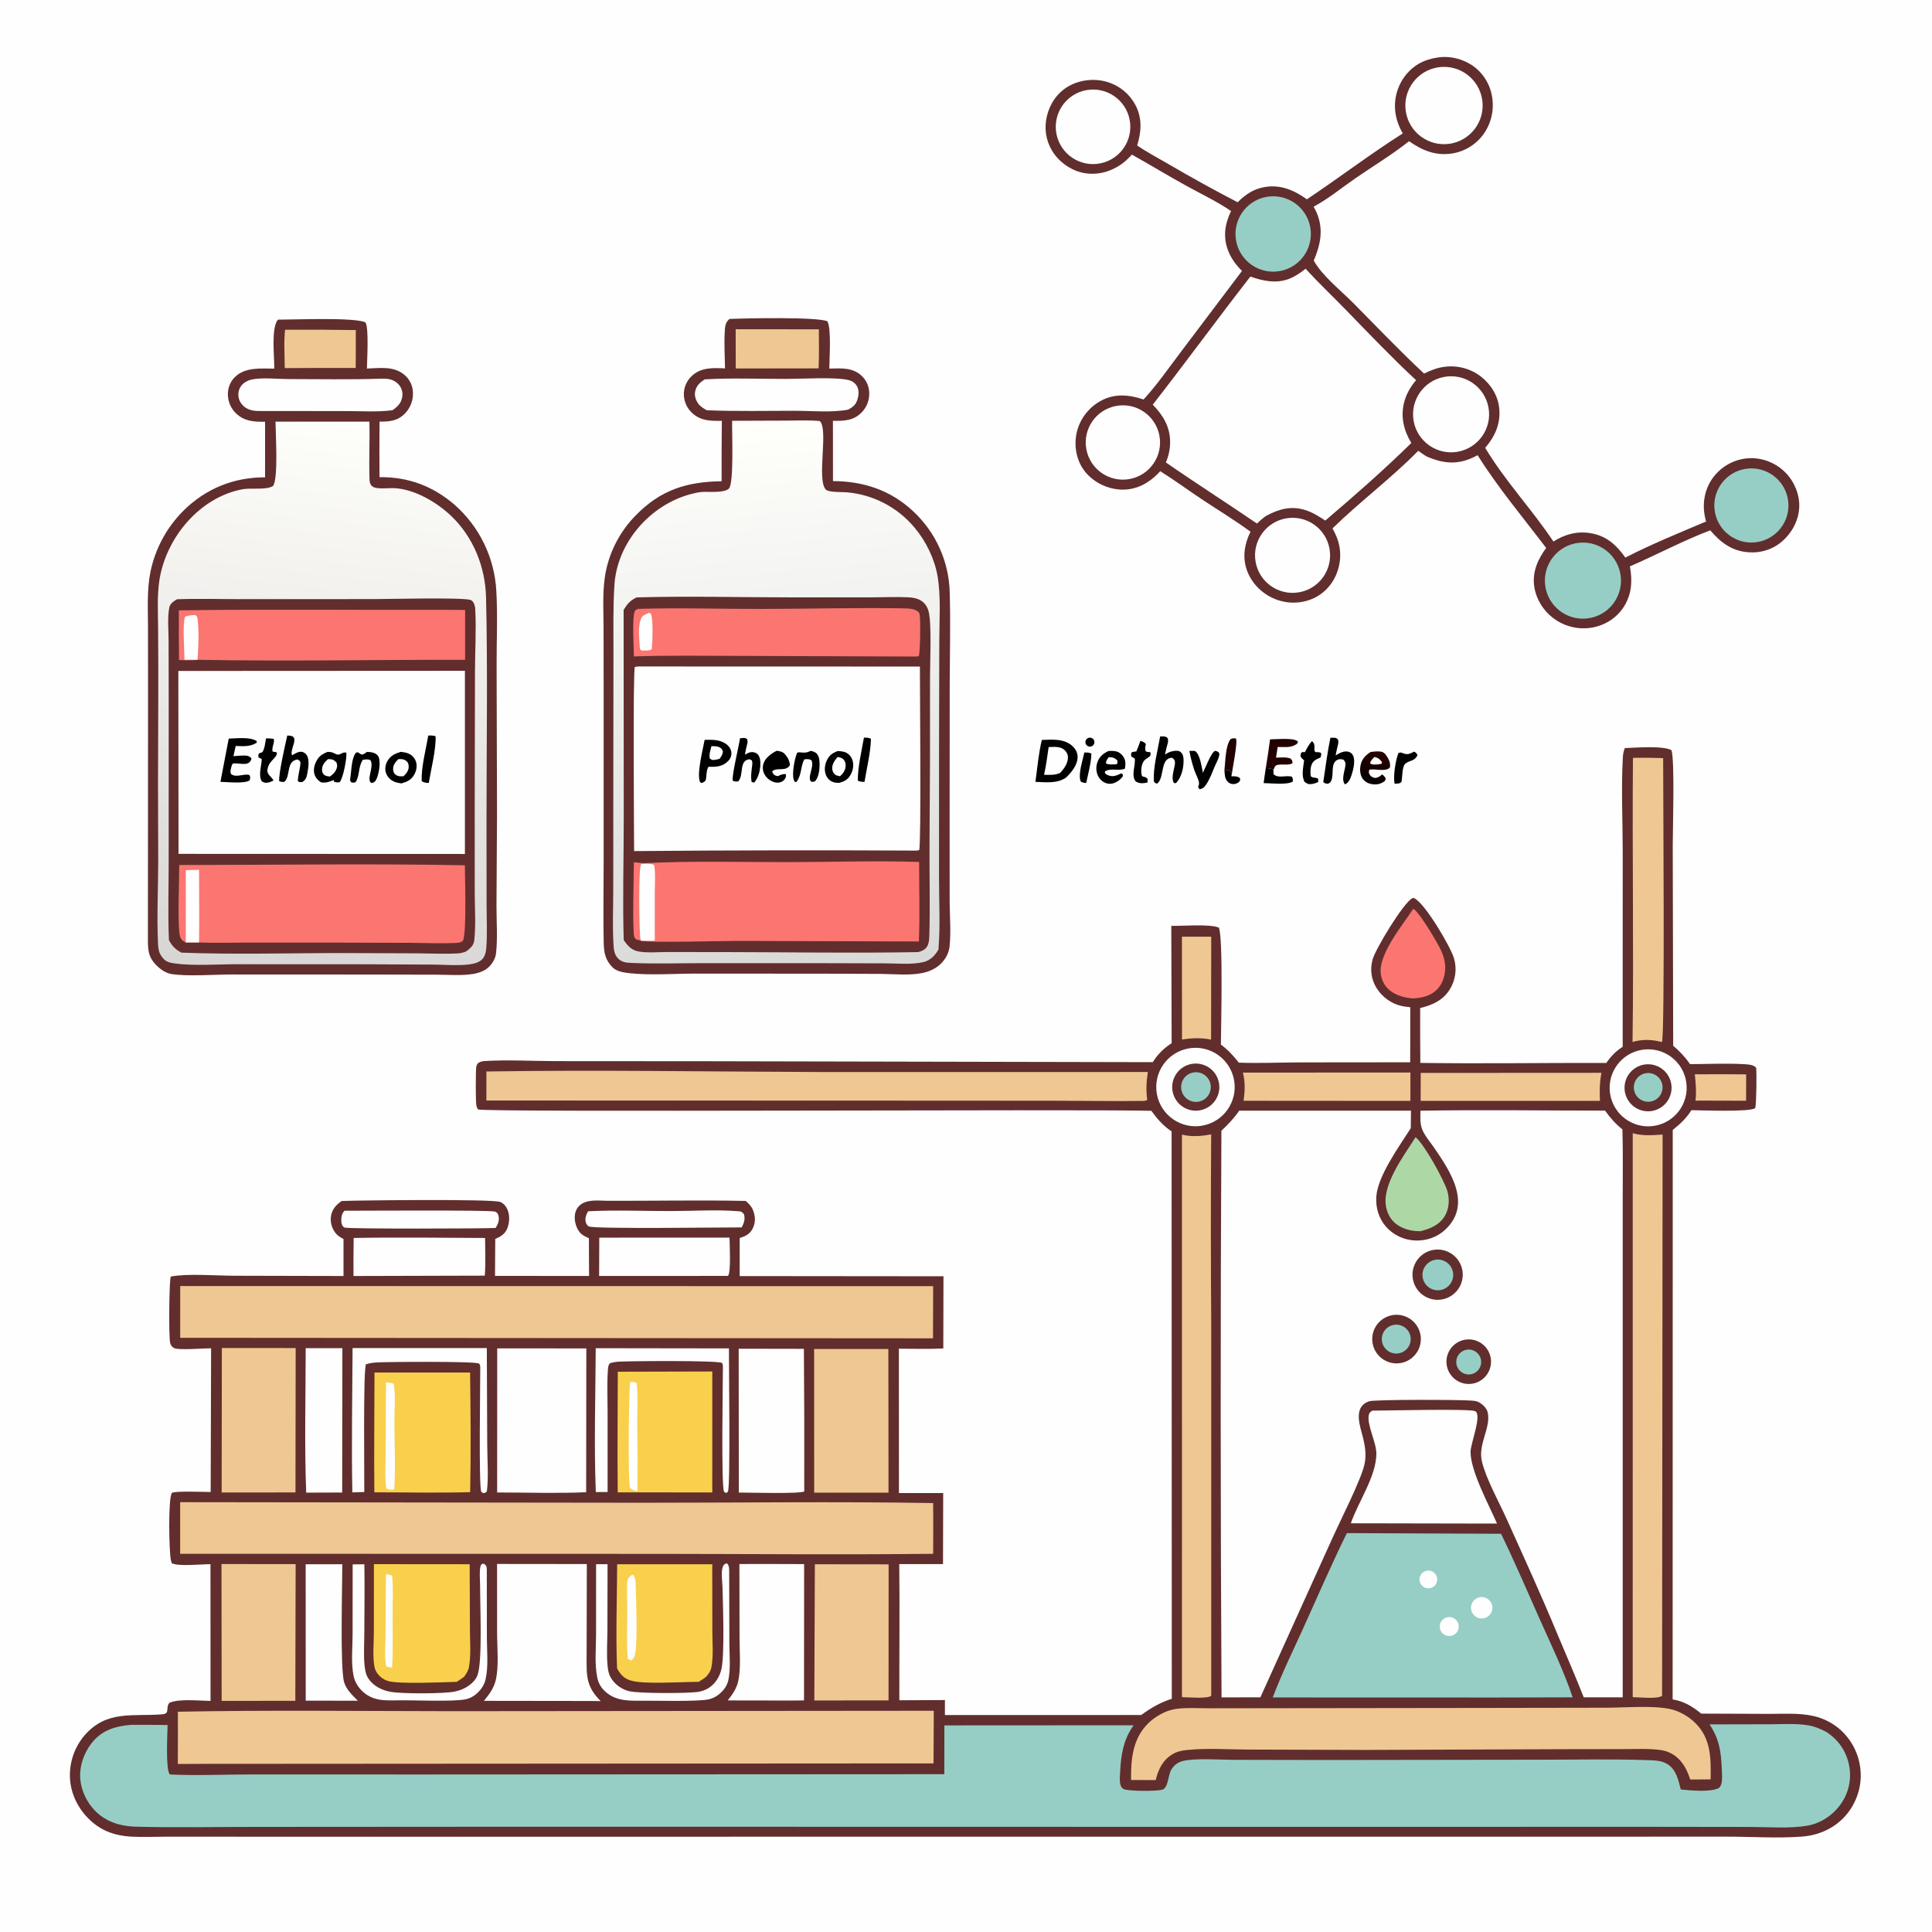 <?xml version="1.0" encoding="utf-8" ?>
<svg xmlns="http://www.w3.org/2000/svg" xmlns:xlink="http://www.w3.org/1999/xlink" width="1024" height="1024">
	<path fill="#FEFEFE" d="M0 0L1024 0L1024 1024L0 1024L0 0Z"/>
	<path fill="#612E2D" d="M861.178 396.494C866.542 396.288 881.666 395.1 885.954 397.632C887.712 404.015 886.594 439.421 886.586 448.028L886.827 554.27C890.304 557.217 893.177 560.257 895.772 564.011C905.182 563.975 914.836 563.497 924.219 564.025C926.302 564.143 929.291 564.225 930.778 565.87C931.137 568.128 930.962 584.918 930.311 587.333C927.418 589.519 901.497 588.449 896.502 588.424C893.767 592.761 890.546 595.696 886.587 598.915L886.53 900.721C892.636 901.73 896.96 904.442 901.686 908.243L937.394 908.392C945.178 908.423 953.531 907.787 961.154 909.519C966.05 910.615 970.623 912.838 974.51 916.01C981.22 921.598 985.404 929.648 986.119 938.352C986.89 946.738 984.028 955.437 978.605 961.856C972.674 968.876 964.209 972.736 955.12 973.431C942.118 974.424 928.094 973.456 914.984 973.459L829.187 973.48L554.588 973.486L230.548 973.506L121.736 973.496L88.611 973.483C82.249 973.504 75.781 973.789 69.433 973.448C61.629 973.029 54.695 970.777 48.733 965.607C42.009 959.776 37.596 951.503 37.084 942.561C36.643 934.096 39.526 925.794 45.116 919.423C56.841 906.326 70.366 909.867 85.903 908.626C90.442 908.263 87.494 905.236 89.793 902.531C94.75 900.24 105.863 901.46 111.589 901.517L111.559 829.056C107.071 829.003 94.423 830.389 91.025 828.516C90.844 827.943 90.681 827.373 90.552 826.785C89.609 822.49 89.031 793.944 91.126 791.283C92.017 790.151 109.046 790.775 111.665 790.796L111.888 714.619C108.175 714.579 95.038 715.712 92.45 714.575C91.17 714.013 90.594 713.137 90.209 711.851C89.356 708.998 89.645 678.35 90.526 676.592C99.481 674.922 113.912 676.104 123.618 676.17L182.073 676.307L182.062 656.68C180.432 655.87 178.946 654.945 177.806 653.489C175.918 651.076 174.945 647.768 175.417 644.725C176.007 640.921 178.053 638.649 181.121 636.552C190.665 636.174 260.795 635.407 265.134 637.063C266.931 637.749 268.292 639.44 269.01 641.176C270.307 644.308 270.067 648.321 268.736 651.405C267.562 654.128 265.112 655.574 262.493 656.667L262.372 676.24L312.219 676.292L312.128 656.28C310.7 655.65 309.054 654.895 307.911 653.809C305.81 651.814 304.673 648.363 304.624 645.522C304.584 643.18 305.233 640.886 306.921 639.197C310.649 635.471 316.902 636.373 321.737 636.444C346.23 636.523 370.78 636.008 395.262 636.515C396.905 637.97 398.21 639.234 399.059 641.293C400.356 644.438 400.563 647.705 399.094 650.825C397.564 654.072 395.329 655.109 392.058 656.191L392.043 676.345L500.063 676.449L499.968 714.713C492.164 715.106 484.244 714.84 476.425 714.838L476.462 791.339L499.918 791.36L499.81 829.016L476.626 829.008C476.903 853.05 476.618 877.132 476.667 901.179L500.834 901.069L500.814 909.023L604.88 908.995C610.028 905.205 614.968 902.337 621.079 900.391L620.972 599.645C616.581 596.795 613.278 592.94 610.232 588.749C574.662 587.814 256.114 589.645 253.478 588.033C252.91 587.685 252.65 586.648 252.508 586.024C252.038 583.97 252.12 567.627 252.411 565.501C252.514 564.749 252.829 564.195 253.243 563.578C254.588 562.61 255.754 562.439 257.373 562.347C269.67 561.647 282.526 562.405 294.874 562.419L373.5 562.469L611.015 562.968C613.553 558.803 616.914 555.525 621 552.906L620.805 490.742C626.815 490.828 641.097 489.642 645.993 491.633C648.396 496.559 647.127 545.682 647.097 553.658C650.866 556.41 653.726 559.578 656.611 563.225C667.275 563.615 678.069 563.141 688.745 563.092L747.437 563.032L747.47 533.856C745.975 533.714 744.461 533.514 742.99 533.213C737.541 532.096 732.466 528.359 729.575 523.647C726.739 519.027 726.062 513.777 727.493 508.565C729.053 502.884 743.971 478.258 748.604 476.075C749.11 475.837 749.13 475.861 749.651 476.111C755.318 478.837 768.915 501.836 770.674 508.023C772.274 513.522 771.475 519.441 768.474 524.318C764.848 530.22 759.168 532.756 752.714 534.279C752.637 543.968 752.768 553.666 752.808 563.356C785.638 563.849 818.545 563.291 851.385 563.383C853.887 559.761 856.349 557.212 860.054 554.83L860.07 451.156C860.056 434.732 859.23 417.849 860.134 401.48C860.232 399.698 860.55 398.163 861.178 396.494Z"/>
	<path fill="#FEFEFE" d="M752.879 588.698C785.457 588.143 818.13 588.649 850.718 588.653C853.434 592.475 856.234 595.687 859.918 598.604C860.275 610.714 860.05 622.895 860.075 635.015L860.08 707.408L860.068 899.624L839.412 899.627C835.028 888.418 830.158 877.354 825.506 866.25C816.972 845.606 807.597 825.145 798.414 804.778C794.404 795.886 787.603 783.702 785.432 774.563C783.254 765.391 790.381 756.558 788.506 748.561C787.992 746.366 785.966 744.458 784.101 743.341C782.886 742.613 781.621 742.481 780.232 742.364C773.617 741.805 728.542 741.734 725.676 742.699C717.997 745.286 720.122 753.55 721.728 759.375C723.253 764.91 724.493 770.494 723.184 776.236C721.299 784.498 710.893 804.876 706.779 813.966L668.031 899.614L647.441 899.649C646.866 799.536 646.842 699.421 647.367 599.307C650.898 596.02 654.081 592.678 656.812 588.687L747.845 588.666L747.744 597.968C741.707 607.497 730.29 623.053 729.474 634.214C729.045 640.072 730.805 645.943 734.752 650.347C738.715 654.724 744.287 657.302 750.19 657.491C756.047 657.717 761.786 655.727 766.071 651.695C780.411 638.2 768.697 620.788 759.986 608.13C757.943 605.16 755.079 601.89 753.767 598.532C752.535 595.381 752.832 592.024 752.879 588.698Z"/>
	<path fill="#612E2D" d="M758.552 662.735C765.695 660.838 773.016 665.118 774.868 672.273C776.72 679.427 772.394 686.722 765.228 688.529C758.125 690.319 750.909 686.04 749.074 678.949C747.239 671.857 751.473 664.615 758.552 662.735Z"/>
	<path fill="#96CEC6" d="M760.862 667.686C765.323 667.009 769.483 670.089 770.137 674.554C770.791 679.018 767.689 683.163 763.221 683.793C758.786 684.42 754.678 681.345 754.029 676.913C753.38 672.481 756.433 668.358 760.862 667.686Z"/>
	<path fill="#612E2D" d="M737.154 697.226C744.023 695.557 750.955 699.734 752.688 706.587C754.422 713.441 750.31 720.411 743.473 722.208C736.545 724.03 729.462 719.851 727.705 712.906C725.949 705.962 730.193 698.918 737.154 697.226Z"/>
	<path fill="#96CEC6" d="M738.043 702.363C740.708 701.641 743.556 702.41 745.496 704.376C747.436 706.342 748.166 709.2 747.407 711.855C746.649 714.511 744.519 716.552 741.833 717.197C737.764 718.174 733.665 715.703 732.629 711.648C731.592 707.594 734.004 703.459 738.043 702.363Z"/>
	<path fill="#612E2D" d="M776.274 710.111C782.68 708.904 788.853 713.113 790.069 719.517C791.284 725.921 787.083 732.1 780.681 733.325C774.266 734.552 768.073 730.341 766.854 723.924C765.636 717.508 769.856 711.32 776.274 710.111Z"/>
	<path fill="#96CEC6" d="M777.894 715.317C781.481 715.013 784.651 717.639 785.019 721.221C785.387 724.802 782.817 728.018 779.243 728.45C776.874 728.735 774.534 727.72 773.125 725.795C771.715 723.869 771.455 721.332 772.443 719.16C773.432 716.988 775.516 715.519 777.894 715.317Z"/>
	<path fill="#96CEC6" d="M906.113 913.964L938.773 913.892C945.275 913.881 952.204 913.377 958.616 914.497C962.105 915.106 964.924 916.368 968.03 917.982C974.343 922.117 978.535 928.039 980.024 935.496C981.473 942.577 979.973 949.942 975.87 955.892C971.709 961.941 965.121 966.425 957.833 967.667C948.331 969.285 937.361 968.329 927.683 968.315L872.468 968.243L676.42 968.274L282.161 968.2L136.178 968.294C114.841 968.252 93.341 968.778 72.022 968.18C65.187 967.989 58.726 966.458 53.181 962.216C47.289 957.627 43.48 950.869 42.605 943.452C41.811 936.252 44.601 928.537 49.274 923.038C54.568 916.809 61.579 914.862 69.384 914.205C75.862 914.165 82.34 914.197 88.817 914.3C88.76 918.997 87.655 937.858 90.016 940.494C104.342 941.204 119.096 940.486 133.464 940.489L223.374 940.514L500.504 940.361L500.547 914.493L600.871 914.433C600.644 914.74 600.424 915.052 600.21 915.367C595.385 922.458 594.141 930.35 593.717 938.738C593.605 940.958 593.295 943.661 593.828 945.831C594.059 946.77 594.574 947.728 595.434 948.196C597.807 949.487 613.486 949.449 616.151 948.529C619.219 947.471 619.128 940.963 620.684 938.178C622.034 935.761 624.123 934.108 626.803 933.405C633.228 931.722 646.254 932.729 653.487 932.741L702.864 932.835L816.329 932.681C835.052 932.684 853.916 932.266 872.622 932.885C876.385 933.009 880.467 932.954 883.763 935.014C888.492 937.969 889.543 943.465 890.844 948.461C896.132 948.95 906.363 950.084 911.131 947.641C911.774 946.885 912.195 946.247 912.414 945.278C912.989 942.733 912.66 939.828 912.554 937.224C912.185 928.196 911.209 921.688 906.113 913.964Z"/>
	<path fill="#EFC793" d="M483.059 906.754L494.923 906.735L494.789 934.639L106.75 934.885L94.244 934.938C94.304 925.709 94.317 916.48 94.281 907.251C142.526 906.331 190.936 906.928 239.195 906.973L483.059 906.754Z"/>
	<path fill="#EFC793" d="M95.511 681.623L494.591 681.692L494.513 709.342L95.508 709.059L95.511 681.623Z"/>
	<path fill="#EFC793" d="M95.493 796.186L340.738 796.486C391.982 796.49 443.347 795.783 494.579 796.654C494.708 805.613 494.594 814.589 494.596 823.55C446.239 824.077 397.813 823.625 349.45 823.587L95.483 823.535L95.493 796.186Z"/>
	<path fill="#96CEC6" d="M713.862 812.583L795.587 812.934C802.928 828.053 809.565 843.576 816.417 858.925C822.339 872.193 828.923 885.86 833.544 899.619L793.375 899.719L674.588 899.68C679.307 887.103 685.33 874.971 690.861 862.735C698.444 845.96 705.749 829.118 713.862 812.583Z"/>
	<path fill="#FEFEFE" d="M783.724 846.712C785.685 846.139 787.802 846.664 789.267 848.088C790.732 849.511 791.318 851.612 790.802 853.588C790.285 855.564 788.745 857.11 786.771 857.634C783.772 858.431 780.689 856.667 779.855 853.678C779.021 850.688 780.745 847.584 783.724 846.712Z"/>
	<path fill="#FEFEFE" d="M766.821 857.259C768.576 856.786 770.45 857.298 771.722 858.598C772.993 859.897 773.464 861.782 772.953 863.527C772.441 865.272 771.028 866.605 769.256 867.013C766.586 867.628 763.914 865.99 763.25 863.331C762.586 860.672 764.174 857.972 766.821 857.259Z"/>
	<path fill="#FEFEFE" d="M755.159 832.837C756.719 832.155 758.524 832.369 759.881 833.397C761.237 834.425 761.932 836.105 761.697 837.791C761.463 839.476 760.335 840.903 758.75 841.522C756.366 842.452 753.676 841.303 752.699 838.939C751.721 836.574 752.815 833.862 755.159 832.837Z"/>
	<path fill="#EFC793" d="M782.714 905.245L850.96 905.133C860.869 905.11 875.265 903.868 884.766 905.721C889.788 906.701 895.114 909.764 898.714 913.391C907.021 921.762 906.807 932.151 906.681 943.113L895.882 943.189C894.515 939.058 892.747 935.179 889.567 932.109C886.907 929.54 883.705 928.045 880.054 927.54C873.952 926.698 867.547 927.054 861.396 927.056L831.327 927.099L724.25 927.499L661.729 927.308C651.077 927.268 639.812 926.461 629.236 927.52C626.376 927.806 623.844 928.333 621.353 929.832C616.269 932.893 613.883 937.914 612.543 943.462L599.485 943.455C599.369 932.373 600.285 921.595 608.61 913.352C612.107 909.889 617.586 906.757 622.47 905.91C628.174 904.921 634.512 905.427 640.308 905.427L670.925 905.385L782.714 905.245Z"/>
	<path fill="#EFC793" d="M257.809 567.91C317.132 566.993 376.548 568.017 435.882 568.196L608.396 568.182C607.569 573.279 607.379 577.766 608.054 582.885C608.002 582.937 607.958 583 607.897 583.041C607.252 583.474 606.696 583.493 605.941 583.505C590.42 583.741 574.835 583.424 559.308 583.41L461.134 583.356L257.786 583.297L257.809 567.91Z"/>
	<path fill="#EFC793" d="M865.383 600.637C870.822 602.13 875.689 601.709 881.216 601.341L880.934 898.859C878.036 900.668 869 899.556 865.374 899.522L865.383 600.637Z"/>
	<path fill="#EFC793" d="M626.46 601.365C631.8 602.671 636.618 602.207 641.955 601.227C641.718 635.122 641.728 669.018 641.984 702.913L641.981 898.506L641.885 898.826C639.931 900.511 629.46 899.54 626.467 899.517L626.46 601.365Z"/>
	<path fill="#FEFEFE" d="M263.536 714.664L310.767 714.695L310.677 790.914C295.047 791.603 279.161 791.032 263.503 791.04L263.536 714.664Z"/>
	<path fill="#FEFEFE" d="M727.369 747.667C735.005 747.647 778.413 746.589 781.734 747.903C785.817 749.519 779.401 764.898 779.423 769.642C779.471 779.869 789.241 797.821 793.452 807.505L781.25 807.507L715.976 807.38C719.876 796.05 729.331 782.681 729.509 770.662C729.599 764.579 724.359 755.116 725.503 749.98C725.807 748.617 726.295 748.403 727.369 747.667Z"/>
	<path fill="#FEFEFE" d="M263.457 828.929L311.028 828.98L310.921 877.439C310.913 887.97 310.365 893.6 318.369 901.615L312.027 901.556L256.478 901.482C259.172 898.215 261.546 895.107 262.652 890.919C264.558 883.7 263.479 873.163 263.47 865.477L263.457 828.929Z"/>
	<path fill="#F9D04C" d="M198.5 727.475L249.16 727.485C249.43 748.586 249.614 769.778 249.208 790.876C232.314 791.344 215.32 790.961 198.415 790.95C198.195 769.804 198.464 748.623 198.5 727.475Z"/>
	<path fill="#FEFEFE" d="M204.548 732.735C206.008 732.825 207.413 732.767 208.701 733.543C209.764 739.746 209.001 747.28 209.031 753.641C209.086 765.488 209.682 777.597 208.963 789.403C208.464 789.465 207.738 789.568 207.253 789.566C205.971 789.561 205.604 789.485 204.694 788.691C203.868 782.423 204.41 775.599 204.419 769.274L204.548 732.735Z"/>
	<path fill="#F9D04C" d="M327.444 727.038L377.531 726.911L377.52 791.021L327.411 790.987C327.17 769.684 327.429 748.345 327.444 727.038Z"/>
	<path fill="#FEFEFE" d="M333.961 732.498C335.177 732.493 336.415 732.292 337.414 733.097C338.239 739.777 337.715 747.135 337.754 753.893C337.905 766.071 337.938 778.249 337.853 790.427C336.329 789.971 334.959 789.723 333.886 788.456C332.728 783.444 333.283 739.692 333.961 732.498Z"/>
	<path fill="#F9D04C" d="M198.186 829.032L248.941 829.076L249.069 863.874C249.092 870.255 249.716 877.286 248.552 883.551C248.164 885.637 247.18 887.071 245.944 888.758C244.708 889.704 243.366 890.547 242.078 891.421C234.354 891.622 212.424 892.644 206.038 891.075C204.215 890.627 202.674 889.714 201.315 888.427C199.895 887.082 198.852 885.431 198.487 883.5C197.425 877.868 198.152 871.098 198.157 865.335L198.186 829.032Z"/>
	<path fill="#FEFEFE" d="M204.551 834.428C205.9 834.534 206.673 834.467 207.83 835.254C208.491 842.03 208.074 849.179 208.075 855.999C208.076 865.247 208.366 874.609 207.808 883.838C206.656 883.74 205.774 883.618 204.7 883.178C203.606 878.165 204.33 871.699 204.346 866.534C204.352 855.832 204.42 845.13 204.551 834.428Z"/>
	<path fill="#F9D04C" d="M327.109 829.09L377.512 829.074L377.553 864.503C377.564 870.717 378.237 877.742 377.035 883.828C376.65 885.782 375.596 887.105 374.364 888.619C373.173 889.688 371.693 890.517 370.347 891.387C361.914 891.434 341.902 892.766 334.874 890.865C330.805 889.763 329.118 887.872 327.06 884.296C326.325 865.998 327.047 847.414 327.109 829.09Z"/>
	<path fill="#FEFEFE" d="M335.255 834.516C335.379 834.627 335.516 834.724 335.626 834.848C336.956 836.355 336.896 839.23 336.954 841.151C337.201 849.194 337.979 870.491 336.561 877.065C336.27 878.418 335.546 879.181 334.63 880.142C333.955 879.855 333.344 879.483 332.708 879.12C332.054 870.722 332.478 862.053 332.485 853.626C332.49 848.58 331.978 842.927 332.555 837.94C332.772 836.072 333.888 835.651 335.255 834.516Z"/>
	<path fill="#EFC793" d="M431.506 714.999L470.847 714.988L470.931 791.157L431.535 791.15L431.506 714.999Z"/>
	<path fill="#EFC793" d="M117.589 714.481L156.714 714.494L156.611 791.024L117.484 791.058L117.589 714.481Z"/>
	<path fill="#EFC793" d="M117.39 828.977L156.699 829.009L156.524 901.471L117.481 901.51L117.39 828.977Z"/>
	<path fill="#EFC793" d="M431.893 829.084L470.989 829.133L470.949 901.245L431.61 901.287L431.893 829.084Z"/>
	<path fill="#FEFEFE" d="M391.522 714.847L426.076 714.91C426.286 740.101 426.349 765.293 426.266 790.484C424.151 791.869 396.571 791.077 391.591 791.075L391.522 714.847Z"/>
	<path fill="#FEFEFE" d="M391.895 828.988C403.328 828.879 414.773 828.997 426.207 829.006L426.139 901.246L420.75 901.32L385.701 901.263C388.211 898.097 390.489 894.9 391.319 890.867C392.756 883.886 391.984 875.634 391.971 868.47L391.895 828.988Z"/>
	<path fill="#EFC793" d="M865.502 401.669C870.836 401.579 876.172 401.624 881.505 401.803C881.473 417.739 882.495 548.264 880.87 552.315C875.345 550.936 870.842 550.713 865.28 552.27C865.967 502.087 865.059 451.86 865.502 401.669Z"/>
	<path fill="#FEFEFE" d="M162.023 714.554L181.469 714.572L181.373 791.07L162.291 791.131C161.319 765.714 162.011 739.998 162.023 714.554Z"/>
	<path fill="#FEFEFE" d="M162.016 829.087L181.437 829.072C181.439 839.617 180.171 884.564 182.425 891.73C183.67 895.687 186.829 898.568 189.664 901.429L162.043 901.382L162.016 829.087Z"/>
	<path fill="#EFC793" d="M753.013 568.67L848.811 568.618C847.83 573.664 847.757 578.35 848.005 583.477L752.982 583.491L753.013 568.67Z"/>
	<path fill="#FEFEFE" d="M317.63 655.977L386.654 655.957C386.717 659.376 387.53 674.451 385.841 676.257L317.546 676.283L317.63 655.977Z"/>
	<path fill="#FEFEFE" d="M187.453 656.15C210.636 655.711 233.916 656.056 257.107 656.149C257.14 662.765 257.457 669.525 256.949 676.12L187.354 676.306C187.312 669.587 187.345 662.868 187.453 656.15Z"/>
	<path fill="#FEFEFE" d="M630.027 555.679C641.331 553.692 652.105 561.243 654.097 572.546C656.088 583.849 648.542 594.627 637.24 596.623C625.931 598.62 615.145 591.069 613.152 579.759C611.16 568.449 618.716 557.666 630.027 555.679Z"/>
	<path fill="#612E2D" d="M630.128 564.249C636.762 562.217 643.781 565.978 645.763 572.628C647.745 579.277 643.93 586.267 637.266 588.198C630.673 590.109 623.773 586.343 621.813 579.765C619.852 573.187 623.565 566.259 630.128 564.249Z"/>
	<path fill="#96CEC6" d="M631.066 568.827C633.744 567.795 636.771 568.305 638.964 570.156C641.157 572.006 642.167 574.905 641.6 577.718C641.033 580.531 638.978 582.812 636.24 583.668C632.189 584.935 627.865 582.759 626.468 578.752C625.071 574.745 627.106 570.352 631.066 568.827Z"/>
	<path fill="#FEFEFE" d="M870.554 556.378C881.763 554.709 892.186 562.49 893.773 573.711C895.359 584.932 887.501 595.298 876.269 596.802C865.153 598.29 854.918 590.531 853.348 579.426C851.778 568.321 859.461 558.03 870.554 556.378Z"/>
	<path fill="#612E2D" d="M871.781 564.199C878.598 563.249 884.895 568.001 885.851 574.816C886.808 581.631 882.061 587.933 875.247 588.896C868.424 589.86 862.112 585.106 861.154 578.282C860.197 571.457 864.956 565.15 871.781 564.199Z"/>
	<path fill="#96CEC6" d="M871.935 568.903C876.041 567.996 880.105 570.59 881.011 574.696C881.918 578.802 879.324 582.866 875.218 583.772C871.112 584.679 867.049 582.085 866.142 577.979C865.235 573.873 867.829 569.81 871.935 568.903Z"/>
	<path fill="#EFC793" d="M658.75 568.494L747.551 568.471L747.533 583.5L659.129 583.439C659.823 578.472 660.069 573.369 658.75 568.494Z"/>
	<path fill="#FEFEFE" d="M186.878 714.496L258.02 714.51L258.24 765.768C258.257 773.744 259.036 782.669 258.039 790.528C257.086 791.361 257.118 791.218 255.956 791.374L255.033 790.587C253.726 786.683 254.566 733.373 254.552 724.875C254.55 724.792 254.558 724.707 254.547 724.625C254.438 723.819 254.539 723.134 253.781 722.695C251.583 721.422 205.286 721.809 200.215 722.093C198.075 722.213 195.993 722.416 193.953 723.107C192.477 726.191 193.144 781.763 193.082 790.794L186.754 791.007C186.247 765.544 186.762 739.969 186.878 714.496Z"/>
	<path fill="#FEFEFE" d="M315.748 714.579L386.344 714.68C386.289 724.214 387.202 787.72 385.827 790.461C385.433 791.246 385.494 791.007 384.551 791.281L383.716 790.527C382.195 786.649 383.145 732.561 383.157 723.875C383.128 723.36 382.896 722.86 382.732 722.373C379.677 720.973 333.705 721.384 328.087 721.697C326.366 721.792 324.873 722.042 323.232 722.563C322.219 723.841 322.252 725.316 322.145 726.924C321.682 733.926 322.042 741.177 322.04 748.198L322.04 790.789L315.792 790.822C314.796 766.178 315.62 739.421 315.748 714.579Z"/>
	<path fill="#AED7A6" d="M750.274 602.753C754.675 606.065 765.435 625.548 767.113 631.236C768.4 635.595 768.112 640.477 765.795 644.455C762.997 649.26 757.952 651.326 752.811 652.569C748.648 652.568 744.702 651.76 741.125 649.534C737.653 647.372 735.578 643.976 734.715 640.018C732.126 628.139 744.195 612.414 750.274 602.753Z"/>
	<path fill="#FB7671" d="M749.013 481.76C749.227 481.85 749.438 481.956 749.626 482.093C752.807 484.395 761.881 499.638 763.724 503.619C764.775 505.888 765.581 508.281 765.867 510.773C766.386 515.301 765.253 520.374 762.195 523.849C758.834 527.669 754.13 528.885 749.26 529.161C745.194 529.025 740.837 527.874 737.454 525.557C734.41 523.472 732.611 520.398 731.94 516.795C729.994 506.341 743.4 490.373 749.013 481.76Z"/>
	<path fill="#FEFEFE" d="M193.118 829.095C193.33 841.266 193.131 853.465 193.098 865.638C193.083 871.301 192.641 877.308 193.253 882.925C193.512 885.302 193.905 887.64 195.25 889.669C197.913 893.684 202.603 895.986 207.244 896.753C213.412 897.773 234.915 897.775 240.878 896.596C243.707 896.037 246.414 894.945 248.737 893.223C250.667 891.793 252.316 890.026 253.14 887.734C255.758 880.451 254.44 850.904 254.471 840.737C254.48 837.531 253.986 833.492 254.622 830.403C254.827 829.41 255.051 829.321 255.831 828.773L256.837 829.009C258.154 830.267 257.908 830.615 258.015 832.375L258.057 868.14C258.064 875.138 258.94 883.412 257.331 890.22C256.739 892.724 255.363 894.947 253.579 896.782C251.776 898.636 249.593 900.007 247.06 900.59C240.587 902.081 219.374 901.07 211.468 901.198C204.062 901.318 197.343 901.743 191.686 896.01C189.646 893.944 188.068 891.33 187.45 888.474C185.973 881.641 186.867 873.248 186.887 866.265L186.915 829.147L193.118 829.095Z"/>
	<path fill="#FEFEFE" d="M322.015 829.061L321.945 864.131C321.913 870.267 321.436 876.825 322.027 882.917C322.235 885.069 322.571 887.088 323.623 889.006C325.568 892.553 329.361 895.319 333.256 896.327C338.277 897.627 364.084 897.573 369.829 896.765C371.825 896.484 373.852 895.778 375.563 894.707C378.96 892.579 381.204 889.059 382.237 885.233C384.188 878.011 383.169 850.49 382.948 841.432C382.873 838.393 382.062 833.479 383.026 830.668C383.486 829.322 383.779 829.219 384.953 828.596L385.605 828.863C386.463 830.217 386.392 830.805 386.484 832.375L386.574 870.663C386.587 876.945 387.341 884.369 386.033 890.504C385.519 892.916 384.231 895.013 382.5 896.749C380.649 898.603 378.351 900.03 375.791 900.647C370.058 902.028 345.957 901.302 338.752 901.409C331.864 901.51 325.246 901.147 320.11 895.876C318.255 893.973 317.145 891.85 316.596 889.255C315.059 881.979 315.912 873.608 315.928 866.158L315.94 829.061L322.015 829.061Z"/>
	<path fill="#EFC793" d="M626.446 496.459L641.975 496.467L641.899 551.031C636.93 549.933 631.478 550.176 626.487 550.981L626.446 496.459Z"/>
	<path fill="#FEFEFE" d="M182.58 641.723C191.375 641.726 259.922 641.278 262.357 642.171C263.427 642.564 263.869 643.174 264.177 644.25C264.846 646.588 263.95 648.962 262.655 650.844C255.993 651.221 184.415 651.41 182.606 650.642C182.193 650.466 181.909 650.075 181.56 649.791C181.205 648.946 180.945 648.274 180.912 647.345C180.833 645.185 181.054 643.335 182.58 641.723Z"/>
	<path fill="#FEFEFE" d="M311.697 642.01C326.247 641.24 341.215 641.905 355.801 641.887C367.303 641.873 379.456 641.048 390.905 641.949C392.874 642.104 393.095 642.086 394.363 643.614C394.988 646.343 394.373 648.091 393.122 650.542C383.976 650.53 315.633 651.445 312.212 650.066C311.276 649.689 310.712 648.68 310.457 647.758C309.916 645.797 310.731 643.669 311.697 642.01Z"/>
	<path fill="#EFC793" d="M898.307 569.411C907.371 569.334 916.437 569.342 925.501 569.436L925.472 583.415L898.629 583.343C899.235 578.685 898.712 574.061 898.307 569.411Z"/>
	<path fill="#612E2D" d="M147.305 169.425C155.927 169.435 187.749 168.073 193.666 170.857C195.64 173.441 194.504 191.385 194.473 195.34C201.397 195.068 208.963 193.894 214.606 198.893C217.305 201.284 218.772 204.557 218.872 208.156C219.017 212.209 217.519 216.15 214.716 219.083C210.725 223.179 206.514 223.484 201.163 223.459C201.074 233.277 201.068 243.096 201.145 252.914C216.299 252.693 229.613 257.675 241.071 267.659C254.162 279.248 262.078 295.59 263.055 313.047C263.833 326.229 263.165 339.705 263.218 352.923L263.431 432.141L263.148 480.106C263.127 488.279 263.828 497.145 262.913 505.248C262.605 507.973 261.214 510.325 259.328 512.3C257.132 514.6 253.656 515.771 250.585 516.249C244.39 517.214 237.426 516.608 231.151 516.599L194.25 516.525L122.982 516.491C113.872 516.502 99.534 517.603 90.965 516.285C87.951 515.821 84.984 513.746 82.879 511.633C78.979 507.719 78.428 504.286 78.396 499.003L78.467 370.85L78.445 333.139C78.441 323.178 77.768 312.721 79.777 302.926C82.316 290.726 88.365 279.534 97.18 270.726C108.999 258.957 123.922 252.956 140.488 252.986L140.496 223.518C134.805 223.63 129.651 223.35 125.25 219.245C122.383 216.57 120.761 212.821 120.774 208.9C120.783 205.466 122.092 202.197 124.566 199.798C130.076 194.456 138.303 195.364 145.361 195.379C145.48 189.23 143.564 173.877 147.305 169.425Z"/>
	<defs>
		<linearGradient id="gradient_0" gradientUnits="userSpaceOnUse" x1="158.06" y1="517.144" x2="191.505" y2="223.716">
			<stop offset="0" stop-color="#D8D5D5"/>
			<stop offset="1" stop-color="#FEFEFA"/>
		</linearGradient>
	</defs>
	<path fill="url(#gradient_0)" d="M146.027 223.474L195.805 223.48C196.048 233.208 195.53 242.958 195.814 252.677C195.876 254.807 195.747 257.052 197.885 258.139C200.327 259.38 205.766 258.615 208.591 258.714C219.46 259.095 231.456 266.129 239.139 273.469C250.949 284.752 257.241 300.553 257.62 316.724C258.542 356.048 257.84 395.546 257.859 434.886L257.9 479.336C257.906 487.139 258.362 495.261 257.693 503.018C257.52 505.017 256.841 507.245 255.346 508.666C253.515 510.408 250.278 511.008 247.862 511.255C241.917 511.861 235.552 511.292 229.554 511.254L193.875 511.087L125.39 511.065C115.322 511.059 102.09 512.043 92.399 510.612C89.184 510.137 87.477 509.57 85.558 506.804C84.197 504.842 83.881 502.767 83.768 500.424C83.067 485.86 83.838 470.863 83.852 456.253C83.707 428.35 83.717 400.447 83.882 372.545C83.929 359.495 83.902 346.446 83.799 333.397C83.754 324.677 83.161 315.388 84.606 306.776C88.312 284.684 106.044 263.388 128.753 259.284C133.105 258.498 141.515 259.876 144.842 257.488C147.542 252.637 146.069 230.079 146.027 223.474Z"/>
	<path fill="#612E2D" d="M93.819 317.616C105.402 317.194 117.151 317.568 128.748 317.562L198.433 317.53C205.902 317.527 244.158 316.536 249.416 317.961C249.681 318.032 250.263 318.505 250.394 318.652C251.455 319.833 251.82 321.441 251.901 322.977C252.471 333.812 251.772 345.143 251.749 356.031L251.618 427.263L251.618 473.115C251.644 481.404 252.269 490.238 251.37 498.454C251.065 501.236 249.121 502.678 247.063 504.296C245.6 504.854 244.189 505.243 242.617 505.329C235.656 505.71 228.496 505.342 221.519 505.289L183.044 505.133C154.161 505.118 124.987 506.008 96.139 504.92C92.816 503.06 91.407 501.634 89.543 498.298C88.937 484.529 89.429 470.517 89.4 456.721L89.415 372.358L89.362 339.51C89.346 334.009 88.668 327.371 89.738 321.973C90.157 319.859 92.125 318.64 93.819 317.616Z"/>
	<path fill="#FEFEFE" d="M94.526 355.62L246.418 355.538L246.415 452.623L94.624 452.564L94.526 355.62Z"/>
	<path d="M173.669 398.499C175.105 398.551 176.116 398.648 177.39 399.369C180.454 401.102 180.753 398.342 183.564 398.907C183.899 401.841 181.925 412.194 180.116 414.473C178.81 414.906 178.336 414.645 177.023 414.323L176.933 413.438C174.645 414.319 172.51 415.166 170.05 414.604C168.734 413.653 167.7 412.79 167.019 411.274C165.94 408.873 166.344 406.271 167.427 403.953C168.86 400.884 170.595 399.721 173.669 398.499Z"/>
	<path fill="#FEFEFE" d="M173.89 402.334C176.031 402.378 176.819 402.586 178.314 404.087C178.61 404.989 178.825 405.646 178.615 406.613C178.116 408.903 176.702 410.215 174.906 411.566C173.757 411.455 172.524 411.374 171.652 410.509C170.744 409.607 170.603 408.539 170.729 407.323C170.959 405.11 172.308 403.735 173.89 402.334Z"/>
	<path d="M121.225 391.474C125.389 391.398 132.495 390.409 136.082 392.825L136.042 393.663C132.419 395.9 129.022 395.496 124.92 395.379L123.729 400.782C125.762 400.652 127.895 400.402 129.927 400.464C131.4 400.508 132.273 400.853 133.263 401.918C133.193 402.384 133.192 402.604 132.955 403.062C131.243 406.367 126.313 404.096 123.331 404.735L122.859 405.635C122.455 407.306 121.84 408.572 122.409 410.226C125.225 412.431 128.991 409.918 132.162 410.743C132.86 411.914 132.595 412.2 132.357 413.562C129.806 415.553 120.248 414.435 116.842 414.384C118.342 406.755 119.803 399.118 121.225 391.474Z"/>
	<path d="M212.344 398.508C213.966 398.688 215.55 398.859 217.017 399.63C218.773 400.548 220.062 402.162 220.571 404.077C221.171 406.302 220.623 408.767 219.463 410.717C217.794 413.524 215.747 414.364 212.713 415.223C211.507 415.018 210.235 414.834 209.1 414.366C207.036 413.514 205.302 411.826 204.582 409.694C203.895 407.663 204.222 405.468 205.221 403.599C206.836 400.58 209.222 399.5 212.344 398.508Z"/>
	<path fill="#FEFEFE" d="M211.132 402.366C211.367 402.353 211.601 402.332 211.837 402.327C213.7 402.291 214.536 402.582 215.915 403.834C216.397 404.781 216.637 405.335 216.62 406.427C216.586 408.535 215.315 410.032 213.89 411.418C212.403 411.527 210.944 411.579 209.701 410.607C208.646 409.783 208.374 408.868 208.356 407.573C208.325 405.345 209.664 403.853 211.132 402.366Z"/>
	<path d="M152.258 389.829C152.695 389.861 153.341 389.902 153.757 389.965C155.098 390.171 155.173 390.206 155.938 391.253C156.321 393.48 155.213 395.3 154.774 397.434C154.571 398.42 154.302 399.453 154.87 400.319C156.306 399.439 158.146 398.259 159.911 398.47C161.074 398.609 162.142 399.467 162.707 400.464C164.172 403.051 163.347 407.579 162.795 410.384C162.407 412.355 161.92 413.383 160.224 414.486C158.961 414.537 158.851 414.809 157.84 413.952C158.019 411.363 158.582 408.801 159.047 406.25L159.276 404.211C158.791 403.047 158.758 403.094 157.625 402.513C151.408 403.612 154.256 411.174 150.717 414.388C149.642 414.506 149.022 414.414 147.996 414.077C147.555 410.373 151.251 394.391 152.258 389.829Z"/>
	<path d="M194.523 398.518C195.65 398.516 196.914 398.665 197.992 399.003C199.164 399.37 200.24 400.15 200.716 401.311C201.87 404.123 200.788 410.915 199.242 413.484C198.571 414.6 198.072 414.785 196.846 415.019C193.918 413.252 198.502 406.34 196.331 402.908C194.979 402.32 194.165 402.448 192.766 402.674C192.595 402.701 192.425 402.732 192.255 402.762L191.952 403.291C189.898 406.841 190.648 411.169 188.508 414.536C187.271 414.917 187.213 414.957 186 414.528L185.518 413.511C186.221 409.652 186.146 402.392 188.387 399.331C188.885 398.65 188.833 398.864 189.767 398.746C190.412 399.22 190.957 399.676 191.737 399.911C192.475 400.133 193.853 398.94 194.523 398.518Z"/>
	<path d="M140.977 391.355C142.357 391.317 143.641 391.416 145.011 391.582C145.853 393.349 143.816 396.2 144.494 398.376L146.349 398.618L146.83 399.26C146.498 400.739 145.944 401.163 144.932 402.279C143.891 403.429 142.847 404.483 142.28 405.959C140.464 410.682 143.58 410.789 144.953 413.708C144.024 414.181 142.941 414.623 141.911 414.811C140.5 415.067 139.872 414.799 138.695 414.069C136.838 410.629 138.616 406.07 138.724 402.315L137.104 401.492C136.818 400.479 136.865 400.378 137.198 399.37L139.111 398.638C140.366 396.537 140.551 393.743 140.977 391.355Z"/>
	<path d="M226.975 389.868C228.401 389.789 229.468 389.788 230.865 390.21C231.204 396.861 228.398 408.149 227.245 415.003C225.907 414.85 224.547 414.889 223.501 413.946C223.251 406.372 225.733 397.367 226.975 389.868Z"/>
	<path fill="#FB7671" d="M95.004 458.473C145.424 458.458 195.988 457.663 246.389 458.616C246.389 464.639 247.44 494.987 245.323 498.639C243.978 499.757 242.437 499.742 240.773 499.813C233.188 500.137 225.458 499.779 217.863 499.725L177.597 499.603L130.175 499.59C121.983 499.588 113.665 499.882 105.491 499.521L98.474 499.534C96.998 498.786 96.03 498.189 95.482 496.49C93.885 491.54 95.043 465.563 95.004 458.473Z"/>
	<path fill="#FEFEFE" d="M98.468 461.213C100.811 461.151 103.162 461.045 105.506 461.032C105.503 473.851 105.716 486.707 105.491 499.521L98.474 499.534L98.468 461.213Z"/>
	<path fill="#FB7671" d="M236.225 323.234C239.659 323.219 243.096 323.285 246.529 323.313L246.512 349.721C199.272 349.608 151.91 350.592 104.687 349.703C101.406 350.144 98.168 349.937 94.873 349.793C94.737 341.033 94.796 332.265 94.781 323.503C141.894 322.81 189.1 323.383 236.225 323.234Z"/>
	<path fill="#FEFEFE" d="M98.121 326.806C100.035 326.282 101.59 325.848 103.582 326.018C104.652 326.85 104.597 327.104 104.763 328.475C105.561 335.077 105.13 343.051 104.687 349.703C102.369 349.637 100.073 349.603 97.754 349.682C97.807 344.553 96.604 330.7 98.121 326.806Z"/>
	<path fill="#FEFEFE" d="M201.138 200.735C202.225 200.703 203.322 200.667 204.408 200.726C207.228 200.88 209.643 201.839 211.497 204.027C212.91 205.722 213.541 207.936 213.235 210.121C212.736 213.622 210.819 215.458 208.055 217.411C200.236 218.48 191.726 217.88 183.84 217.879L138.375 217.848C135.132 217.874 132.029 217.673 129.441 215.53C127.614 214.017 126.473 211.932 126.345 209.547C126.229 207.372 126.987 205.253 128.532 203.707C129.922 202.317 131.842 201.431 133.766 201.08C139.552 200.025 147.026 200.915 152.98 200.917C169.009 200.922 185.119 201.264 201.138 200.735Z"/>
	<path fill="#EFC793" d="M151.104 174.752C163.596 174.69 176.089 174.753 188.58 174.94C188.636 181.636 188.552 188.338 188.526 195.034C175.99 194.99 163.454 195.014 150.918 195.107C150.882 188.451 150.369 181.354 151.104 174.752Z"/>
	<path fill="#612E2D" d="M386.631 169.051C394.758 168.688 433.446 167.868 438.559 170.315C440.716 174.21 439.583 190.358 439.545 195.359C445.673 195.24 451.745 194.625 456.624 199.127C459.143 201.455 460.616 204.7 460.711 208.128C460.878 212.025 459.422 215.816 456.689 218.598C452.277 223.08 447.321 223.107 441.47 223.049L441.495 254.986C457.722 255.075 472.005 259.767 484.004 270.992C496.031 282.165 503.021 297.733 503.38 314.145C503.836 330.222 503.425 346.404 503.364 362.489L503.317 435.987L503.337 477.971C503.386 485.738 504.112 494.078 503.275 501.767C502.905 505.171 501.163 508.304 498.765 510.71C496.093 513.392 492.448 515.012 488.773 515.743C481.895 517.111 473.952 516.256 466.918 516.19L435.75 516.067L368.318 516.035C357.266 516.051 344.855 516.991 333.992 515.843C331.007 515.527 327.049 515.016 324.831 512.871C320.915 509.083 320.099 505.061 319.977 499.817C319.654 485.941 319.953 471.991 319.942 458.107L319.954 370.989L319.902 332.855C319.877 322.928 319.147 312.366 321.154 302.61C323.482 291.499 328.952 281.29 336.914 273.197C350.167 259.61 363.998 255.337 382.464 255.067C382.429 244.395 382.472 233.722 382.595 223.05C377.031 223.118 371.827 223.174 367.338 219.332C364.396 216.863 362.626 213.271 362.461 209.433C362.311 205.662 363.792 202.009 366.526 199.407C371.515 194.588 377.898 194.984 384.273 195.244C384.167 188.829 383.757 182.229 384.135 175.829C384.304 172.955 384.376 171.035 386.631 169.051Z"/>
	<defs>
		<linearGradient id="gradient_1" gradientUnits="userSpaceOnUse" x1="422.137" y1="515.872" x2="392.977" y2="223.603">
			<stop offset="0" stop-color="#D9D9D8"/>
			<stop offset="1" stop-color="#FFFFFC"/>
		</linearGradient>
	</defs>
	<path fill="url(#gradient_1)" d="M388.056 223.033L416.922 222.933C422.753 222.909 428.722 222.611 434.522 223.172C439.192 227.693 432.83 253.652 437.572 259.355C439.024 261.101 446.261 260.718 448.544 260.913C462.718 262.047 475.828 268.874 484.884 279.837C490.776 286.892 495.371 296.229 496.911 305.32C498.776 316.329 497.869 328.497 497.84 339.66L497.708 396.044L497.698 465.697C497.704 478.12 498.431 491.018 497.382 503.382C496.574 504.658 495.753 505.854 494.673 506.921C493.101 508.475 491.455 509.478 489.285 509.964C483 511.37 475.557 510.611 469.104 510.596L435.75 510.504L371.171 510.503C359.345 510.511 347.369 510.905 335.558 510.401C332.33 510.263 329.559 510.301 327.297 507.678C325.796 505.937 325.396 503.914 325.238 501.682C324.532 491.657 325.037 481.269 325.04 471.209L325.071 414.386L325.151 347.671C325.195 335.186 324.855 322.467 325.659 310.009C327.106 287.59 344.548 267.643 366.041 261.911C367.958 261.4 369.93 260.924 371.91 260.758C375.296 260.474 383.834 261.464 386.338 258.953C389.115 256.168 387.869 228.59 388.056 223.033Z"/>
	<path fill="#612E2D" d="M337.414 316.638C364.861 315.854 392.562 316.617 420.03 316.619L461.28 316.614C467.924 316.61 474.661 316.262 481.292 316.575C483.276 316.669 485.351 316.962 487.171 317.801C489.623 318.93 491.23 321.003 492.037 323.546C493.947 329.553 492.91 351.179 492.924 358.978C492.998 388.242 492.913 417.506 492.669 446.77C492.569 463.102 493.009 479.55 492.565 495.866C492.512 497.795 492.428 499.787 491.463 501.512C490.439 503.342 488.563 504.154 486.626 504.63C452.444 505.276 418.178 504.66 383.988 504.625L353.618 504.601C348.799 504.596 343.141 505.151 338.43 504.291C334.651 503.601 332.708 501.289 330.582 498.308C329.954 477.021 330.594 455.56 330.602 434.257L330.53 323.251C332.547 320.007 333.924 318.335 337.414 316.638Z"/>
	<path fill="#FEFEFE" d="M338.101 353.244L487.563 353.292C487.553 364.3 488.333 447.509 487.185 450.532L486.058 450.836C436.068 450.563 386.077 450.649 336.088 451.096C336.053 440.719 335.402 355.33 336.496 353.498L338.101 353.244Z"/>
	<path d="M373.479 392.122C377.304 392.091 381.171 391.907 384.509 394.098C386.068 395.121 387.47 396.815 387.639 398.744C387.801 400.598 387.147 402.157 385.852 403.448C382.892 406.4 379.462 406.531 375.579 406.387C374.311 407.853 374.538 411.575 374.036 413.579C373.334 414.452 372.892 414.662 371.834 415.01L371.052 414.549C369.136 410.199 372.551 397.248 373.479 392.122Z"/>
	<path fill="#FEFEFE" d="M377.073 395.47C378.321 395.477 380.141 395.461 381.274 396.047C382.564 396.713 382.694 397.107 383.169 398.376C382.912 400.047 382.392 400.853 381.368 402.182C380.553 402.389 379.65 402.682 378.815 402.756C377.386 402.882 377.206 402.813 376.194 401.936C375.722 399.894 376.601 397.484 377.073 395.47Z"/>
	<path d="M444.002 398.064C445.413 398.152 447.022 398.238 448.317 398.839C450.036 399.636 451.274 401.184 451.837 402.975C452.636 405.521 452.158 408.212 450.891 410.517C449.382 413.261 447.652 414.147 444.715 414.951C443.601 414.909 442.55 414.887 441.495 414.49C439.76 413.822 438.393 412.444 437.739 410.703C436.789 408.239 437.12 405.48 438.205 403.117C439.505 400.283 441.165 399.163 444.002 398.064Z"/>
	<path fill="#FEFEFE" d="M443.936 401.218C445.056 401.431 446.262 401.625 447.047 402.507C448.042 403.625 448.296 404.717 448.193 406.192C448.041 408.367 446.778 410.068 445.215 411.453L443.012 410.868C441.929 409.971 441.416 409.34 441.15 407.917C440.692 405.463 442.438 402.938 443.936 401.218Z"/>
	<path d="M392.222 391.308C393.683 391.202 394.69 390.813 395.943 391.648C396.267 392.717 396.321 393.319 396.026 394.373C395.509 396.219 395.173 398.082 394.813 399.963C395.7 399.517 397.046 398.753 398.042 398.646C399.223 398.518 400.48 398.806 401.39 399.601C402.483 400.556 402.851 402.017 402.96 403.405C403.257 407.209 402.282 411.932 399.7 414.824L398.371 414.431C397.769 411.396 398.393 408.169 398.739 405.123C398.817 404.203 398.75 403.882 398.496 403.027L397.319 402.426C391.444 402.944 394.436 410.823 391.245 414.176C390.061 414.256 389.416 414.289 388.343 413.755C387.903 410.496 391.549 395.93 392.222 391.308Z"/>
	<path d="M411.648 397.935C413.311 398.131 414.783 398.348 415.964 399.657C417.416 401.265 418.647 403.409 418.627 405.603C416.539 409.182 411.824 406.476 409.272 408.811C409.383 409.192 409.491 409.659 409.729 409.982C410.494 411.021 411.078 411.165 412.244 411.358C413.429 410.847 414.518 410.296 415.835 410.272C416.06 410.268 416.284 410.304 416.509 410.32C416.56 410.735 416.628 411.101 416.566 411.527C416.41 412.603 415.501 413.677 414.588 414.208C413.462 414.863 411.87 414.988 410.633 414.648C408.39 414.031 406.468 412.61 405.303 410.591C404.252 408.769 404.022 406.766 404.649 404.763C405.632 401.619 408.867 399.311 411.648 397.935Z"/>
	<path d="M429.666 397.97C430.75 398.221 431.832 398.462 432.683 399.235C433.736 400.192 434.144 401.668 434.291 403.035C434.623 406.118 434.31 411.363 432.185 413.83C431.589 414.522 430.921 414.309 430.072 414.364C427.426 412.398 431.831 406.377 430.085 402.945C428.539 402.141 427.984 402.342 426.283 402.482C424.236 406.38 424.964 410.804 422.14 414.423L421.304 414.468C420.952 413.908 420.901 413.89 420.671 413.159C419.669 409.971 421.169 402.002 422.498 398.976C423.629 398.672 423.174 398.683 424.236 398.781C426.23 398.966 427.375 399.059 429.225 398.192C429.374 398.122 429.519 398.044 429.666 397.97Z"/>
	<path d="M457.91 390.95C459.31 391.022 460.415 390.845 461.617 391.614C461.42 399.049 459.418 407.03 458.21 414.399C456.777 414.393 455.955 414.426 454.656 413.732C454.651 406.331 456.643 398.249 457.91 390.95Z"/>
	<path fill="#FB7671" d="M341.278 457.506C366.583 456.228 392.198 456.964 417.545 456.943C440.684 456.924 464.066 456.106 487.173 456.851C487.105 470.844 487.594 485.031 487.029 499.002L389.829 498.701C383.123 498.705 343.199 499.802 339.993 498.618L339.619 498.542C338.735 498.399 337.975 498.138 337.129 497.853C336.849 497.522 336.496 497.241 336.288 496.86C335.027 494.551 335.961 462.255 335.981 457.022L341.278 457.506Z"/>
	<path fill="#FEFEFE" d="M341.345 457.786C343.149 457.811 345.092 457.638 346.725 458.492C347.505 463.186 347.056 468.354 347.05 473.113L347.039 498.583C344.698 498.603 342.331 498.702 339.993 498.618L339.619 498.542C339.578 498.384 339.531 498.228 339.497 498.069C338.735 494.566 338.326 460.201 339.776 458.001L341.345 457.786Z"/>
	<path fill="#FB7671" d="M338.33 322.719C359.972 322.045 381.827 322.791 403.496 322.758C428.583 322.72 453.823 321.994 478.888 322.445C480.821 322.48 483.026 322.514 484.852 323.211C485.999 323.649 486.902 324.13 487.344 325.331C488.018 327.16 487.754 346.407 486.954 347.814L485.625 347.983L389.786 347.62C371.863 347.588 353.887 347.316 335.973 347.914C335.94 343.138 334.92 327.461 336.484 323.896C336.833 323.1 337.582 323.039 338.33 322.719Z"/>
	<path fill="#FEFEFE" d="M344.064 324.796L344.897 325.208C346.362 327.663 345.844 340.773 345.427 344.111C344.283 345.034 341.888 344.726 340.376 344.76L339.725 344.681L339.157 343.744C338.927 339.039 337.887 332.302 339.785 327.888C340.582 326.035 342.338 325.51 344.064 324.796Z"/>
	<path fill="#FEFEFE" d="M373.571 201.065C387.797 200.239 402.428 200.85 416.702 200.834C425.192 200.824 442.546 199.743 449.67 201.418C451.571 201.864 453.275 202.956 454.218 204.702C455.367 206.828 455.193 209.277 454.526 211.527C453.66 214.449 452.197 215.646 449.614 217.089C441.197 218.788 429.871 217.733 421.209 217.726C405.711 217.715 390.099 218.086 374.616 217.443C372.919 216.474 371.265 215.548 370.095 213.936C368.774 212.115 368.016 209.858 368.427 207.605C369.004 204.447 370.989 202.71 373.571 201.065Z"/>
	<path fill="#EFC793" d="M389.924 174.51L434.02 174.543C434.034 181.433 434.196 188.368 433.875 195.249L389.952 195.307L389.924 174.51Z"/>
	<path fill="#612E2D" d="M764.398 30.195C769.964 29.978 775.46 31.492 780.129 34.529C785.879 38.385 789.76 44.464 790.838 51.302C792.015 58.175 790.426 65.235 786.417 70.94C782.453 76.532 776.399 80.286 769.628 81.35C760.945 82.709 753.749 79.708 746.83 74.844C737.954 81.898 727.824 88.004 718.462 94.45C711.256 99.411 703.946 105.477 696.229 109.552C696.816 110.607 697.433 111.681 697.9 112.797C701.603 121.646 699.891 129.701 696.327 138.113C700.671 146.08 710.749 154.029 717.217 160.564C729.657 173.131 741.857 185.948 754.8 198.006C758.359 196.266 761.796 194.866 765.78 194.395C772.634 193.521 779.553 195.413 785.009 199.653C790.355 203.871 794.113 209.949 794.664 216.811C795.315 224.917 792.283 231.375 787.185 237.381C797.767 254.984 811.986 269.99 823.351 287.021C829.318 283.219 835.71 281.446 842.793 282.55C851.294 283.875 856.699 288.772 861.464 295.526C875.192 288.479 890.022 282.434 904.238 276.414C903.62 274.142 903.197 271.849 903.089 269.494C902.774 262.588 905.119 255.794 909.925 250.783C914.65 245.772 921.21 242.897 928.098 242.822C935.036 242.839 941.672 245.66 946.5 250.643C951.133 255.433 953.96 262.312 953.625 269.007C953.281 275.865 949.8 282.366 944.662 286.85C939.665 291.213 933.301 293.224 926.702 292.718C917.85 292.04 912.007 287.553 906.475 281.084C892.339 286.411 877.895 294.144 863.885 300.188C865.255 307.564 864.94 314.655 860.897 321.241C857.25 327.182 851.248 331.157 844.444 332.519C837.215 333.942 829.721 332.295 823.755 327.973C818.185 323.976 814.199 317.704 813.183 310.9C812.039 303.232 815.056 296.432 819.504 290.431C807.273 274.333 793.892 258.383 783.166 241.266C781.861 241.946 780.548 242.606 779.184 243.16C771.152 246.424 764.165 245.338 756.423 242.075C754.772 241.208 753.239 240 751.709 238.934C737.41 253.493 720.865 265.8 706.255 280.055C707.095 281.567 707.882 283.155 708.52 284.763C711.156 291.4 710.881 298.672 707.959 305.155C705.277 311.104 700.469 315.668 694.313 317.886C687.706 320.255 680.422 319.846 674.121 316.753C667.888 313.75 662.879 308.314 660.707 301.708C658.483 294.944 659.667 288.031 662.805 281.82C654.511 275.747 645.56 270.32 636.986 264.623C629.615 259.724 622.475 254.433 614.966 249.755C612.724 252.172 610.335 254.286 607.509 255.99C601.69 259.499 595.182 260.397 588.618 258.659C582.265 256.977 576.386 252.848 573.132 247.072C569.839 241.227 569.191 233.871 571.156 227.48C573.18 220.896 577.765 215.401 583.88 212.231C591.21 208.425 598.586 209.23 606.121 211.732C613.25 203.994 619.444 195.019 625.8 186.626L658.286 143.589C654.819 140.183 652 136.253 650.478 131.588C648.253 124.766 649.39 118.161 652.498 111.869C644.988 106.734 636.324 102.655 628.361 98.248C618.794 92.953 609.458 87.279 599.921 81.937C598.175 83.838 596.342 85.669 594.211 87.143C588.33 91.211 581.198 93.048 574.116 91.623C567.515 90.294 561.228 85.794 557.704 80.032C554.265 74.41 553.368 67.898 554.883 61.517C556.451 54.915 560.381 49.17 566.301 45.749C572.475 42.182 580.345 41.409 587.142 43.511C593.455 45.471 598.734 49.853 601.823 55.696C605.467 62.67 604.974 69.864 602.722 77.094C608.115 80.788 614.017 83.903 619.681 87.179C631.606 94.163 643.709 100.838 655.98 107.196C660.164 103.05 664.436 100.102 670.405 99.124C678.919 97.73 685.924 100.852 692.691 105.631C709.755 94.251 726.185 81.688 743.492 70.721C741.396 67.004 739.962 63.229 739.511 58.975C738.717 51.712 740.992 44.448 745.787 38.935C750.767 33.229 757.05 30.831 764.398 30.195Z"/>
	<path fill="#FEFEFE" d="M691.976 142.442C698.844 149.931 706.287 156.991 713.377 164.281C725.578 176.827 737.722 189.589 750.545 201.504C747.515 205.053 745.252 209.005 744.139 213.564C742.283 221.16 744.119 228.284 748.021 234.811C733.443 249.103 717.972 262.674 702.429 275.91C699.029 273.692 695.768 271.583 691.858 270.349C684.279 267.958 677.765 269.812 671.039 273.43C669.279 274.628 667.766 276.054 666.2 277.487C650.205 266.542 633.857 256.158 617.925 245.09C619.418 241.79 620.186 237.952 620.193 234.331C620.208 226.242 616.417 220.057 610.995 214.479C628.491 192.031 645.264 169.038 662.732 146.582C666.005 147.742 669.58 148.758 673.046 149.08C680.808 149.801 686.125 147.14 691.976 142.442Z"/>
	<path fill="#FEFEFE" d="M762.553 35.641C773.737 34.099 784.06 41.898 785.635 53.077C787.21 64.257 779.443 74.603 768.268 76.212C757.045 77.827 746.645 70.019 745.064 58.792C743.482 47.565 751.321 37.188 762.553 35.641Z"/>
	<path fill="#96CEC6" d="M836.968 287.682C847.999 286.571 857.858 294.573 859.04 305.597C860.221 316.621 852.281 326.53 841.265 327.782C830.15 329.044 820.132 321.017 818.94 309.894C817.748 298.771 825.837 288.804 836.968 287.682Z"/>
	<path fill="#FEFEFE" d="M765.275 199.802C776.244 197.681 786.846 204.888 788.909 215.868C790.971 226.849 783.708 237.412 772.717 239.416C761.808 241.405 751.341 234.208 749.294 223.31C747.247 212.412 754.388 201.907 765.275 199.802Z"/>
	<path fill="#96CEC6" d="M673.152 104.105C684.089 103.193 693.713 111.275 694.705 122.205C695.697 133.135 687.685 142.819 676.763 143.89C665.727 144.973 655.921 136.86 654.919 125.816C653.917 114.773 662.101 105.027 673.152 104.105Z"/>
	<path fill="#FEFEFE" d="M681.752 274.731C692.616 272.884 702.911 280.221 704.71 291.093C706.509 301.964 699.127 312.227 688.248 313.978C677.436 315.719 667.251 308.392 665.462 297.588C663.674 286.784 670.956 276.567 681.752 274.731Z"/>
	<path fill="#FEFEFE" d="M577.743 47.526C588.549 46.652 598.041 54.651 599.011 65.448C599.982 76.246 592.069 85.809 581.281 86.877C570.354 87.958 560.642 79.922 559.659 68.986C558.676 58.05 566.799 48.411 577.743 47.526Z"/>
	<path fill="#FEFEFE" d="M591.593 215.154C602.289 213.187 612.556 220.261 614.527 230.956C616.498 241.652 609.427 251.921 598.732 253.895C588.032 255.87 577.758 248.795 575.787 238.095C573.815 227.395 580.893 217.123 591.593 215.154Z"/>
	<path fill="#96CEC6" d="M923.829 248.778C930.715 247.18 937.929 249.407 942.717 254.608C947.506 259.809 949.129 267.182 946.969 273.913C944.809 280.644 939.198 285.695 932.277 287.138C921.742 289.335 911.401 282.645 909.086 272.135C906.772 261.625 913.346 251.21 923.829 248.778Z"/>
	<path d="M552.188 392.187C557.862 392.004 564.209 391.331 568.657 395.672C570.179 397.158 571.137 399.033 571.145 401.183C571.16 405.442 567.893 409.393 564.993 412.155C560.164 415.433 554.343 414.566 548.801 414.411C549.788 407.064 550.474 399.393 552.188 392.187Z"/>
	<path fill="#FEFEFE" d="M555.806 395.958C558.563 395.907 561.606 395.46 563.916 397.272C565.138 398.231 565.965 399.631 566.021 401.205C566.137 404.446 564.03 407.325 561.978 409.601C559.326 410.954 556.257 410.692 553.368 410.67C554.477 405.832 555.078 400.865 555.806 395.958Z"/>
	<path d="M614.904 390.335C616.541 390.338 617.708 390.06 618.917 391.223C619.139 392.351 619.207 393.011 618.871 394.12C618.293 396.032 617.901 397.975 617.48 399.926C619.014 398.984 620.191 398.315 622.019 398.056C623.281 397.877 624.764 397.744 625.802 398.634C627.011 399.669 627.264 401.135 627.307 402.651C627.427 406.88 626.302 411.978 623.266 415.062L622.24 415.037C620.771 412.844 621.893 409.328 622.354 406.925C622.511 406.039 622.838 404.851 622.762 403.965C622.649 402.66 622.238 402.4 621.305 401.668C614.777 401.618 617.359 412.116 613.386 415.292C612.15 415.167 612.355 415.063 611.582 414.196C611.094 406.78 613.64 397.742 614.904 390.335Z"/>
	<path d="M705.138 391.022C705.494 391.01 705.849 391.008 706.205 391.015C707.616 391.041 708.114 390.89 709.142 391.926C709.403 392.995 709.433 393.655 709.156 394.699C708.653 396.588 708.287 398.491 707.906 400.408C709.693 399.207 712.372 397.819 714.63 398.431C715.929 398.783 716.542 399.288 717.154 400.473C718.486 403.048 717.243 408.208 716.368 410.756C715.675 412.776 714.905 414.763 712.934 415.728C712.822 415.609 712.692 415.506 712.598 415.372C711.144 413.297 712.392 409.431 712.862 407.13C712.941 406.668 713.028 406.208 713.085 405.743C713.271 404.224 712.989 403.79 712.086 402.66C710.882 402.337 709.991 402.165 708.808 402.75C705.205 404.533 706.984 410.235 705.706 413.47C705.192 414.772 704.932 414.891 703.749 415.431C702.587 415.213 702.228 415.345 701.367 414.481C702.568 406.68 703.538 398.747 705.138 391.022Z"/>
	<defs>
		<linearGradient id="gradient_2" gradientUnits="userSpaceOnUse" x1="726.255" y1="414.289" x2="730.625" y2="398.894">
			<stop offset="0" stop-color="#050000"/>
			<stop offset="1" stop-color="#280000"/>
		</linearGradient>
	</defs>
	<path fill="url(#gradient_2)" d="M726.386 398.601C728.172 398.359 730.312 398.051 732.086 398.418C733.496 398.709 734.262 399.622 735.006 400.775C736.206 402.637 737.137 404.583 736.652 406.83C734.325 409.206 728.996 407.352 725.818 407.92C725.406 408.995 725.377 409.509 725.977 410.572C726.637 411.741 727.666 412.081 728.883 412.347C730.595 412.124 731.315 411.516 732.571 410.444C733.479 411.17 733.985 411.671 734.524 412.706L733.982 413.931C732.091 415.426 730.021 415.963 727.608 415.677C725.403 415.415 723.407 414.463 722.149 412.586C720.775 410.533 720.643 407.65 721.19 405.302C721.917 402.183 723.78 400.302 726.386 398.601Z"/>
	<path fill="#FEFEFE" d="M728.46 401.193C730.36 401.589 731.401 402.402 732.502 403.978L732.225 404.824L730.624 405.104C729.074 405.191 727.477 405.545 726.2 404.577C726.429 403.11 727.49 402.235 728.46 401.193Z"/>
	<path d="M587.521 398.05C588.401 397.98 589.277 397.987 590.159 398.041C592.344 398.177 593.797 399.004 595.148 400.714C596.734 402.723 596.621 404.999 596.243 407.387C592.983 408.824 589.133 406.897 585.714 408.781L585.573 409.683C586.043 410.201 586.461 410.553 587.116 410.824C589.984 412.013 591.699 411.071 594.374 409.883L595.124 410.483L595.106 411.485C594.273 412.641 593.448 413.407 592.228 414.163C590.575 415.186 588.705 415.734 586.771 415.25C584.9 414.781 583.25 413.466 582.285 411.806C580.951 409.509 580.74 406.657 581.59 404.156C582.657 401.015 584.626 399.438 587.521 398.05Z"/>
	<path fill="#FEFEFE" d="M587.631 401.345C589.556 401.249 590.628 401.62 592.088 402.884C592.421 404.054 592.433 403.999 591.895 405.089C590.107 405.098 587.719 405.458 586.161 404.599C586.206 403.118 586.819 402.56 587.631 401.345Z"/>
	<path d="M637.582 409.574C638.89 407.059 641.865 398.923 644.004 397.954C645.29 398.285 645.479 398.209 646.267 399.248C646.388 401.387 644.872 403.884 644.01 405.824C642.559 409.175 641.299 412.915 639.213 415.926C638.255 417.309 637.522 418.008 635.863 418.304C634.258 416.866 635.626 416.752 635.516 415.001C635.402 413.19 633.57 409.909 632.961 408.043C631.88 404.731 631.012 401.432 630.404 398.004L633.332 398.008C636.196 399.937 636.771 406.319 637.582 409.574Z"/>
	<path fill="#200" d="M673.156 391.874C676.34 391.857 685.136 390.961 687.607 392.762C687.728 392.85 687.817 392.976 687.921 393.082C687.667 394.223 687.562 394.182 686.596 394.766C683.855 396.422 680.278 395.893 677.202 395.908L676.309 401.573C678.784 401.526 681.669 401.134 683.998 402.045C684.983 403.087 684.962 403.074 685.05 404.508C682.94 406.123 677.459 404.301 675.895 406.074C675.516 406.504 675.323 407.466 674.961 407.954C674.017 407.294 672.069 407.234 670.902 407.057C671.734 402.008 672.485 396.947 673.156 391.874Z"/>
	<path d="M695.328 392.819C695.503 392.978 695.694 393.12 695.851 393.297C696.868 394.44 696.698 395.773 696.649 397.182C696.619 398.019 696.767 397.994 697.232 398.649C698.36 398.65 699.214 398.542 700.215 399.132C700.304 400.179 700.28 400.631 699.776 401.56C698.509 402.096 697.028 402.656 696.114 403.725C694.379 405.753 694.508 408.847 694.673 411.327C695.9 412.642 697.134 411.745 698.643 412.762L698.692 414.477C697.537 415.013 696.44 415.393 695.169 415.566C693.545 415.786 692.691 415.352 691.436 414.382C689.639 411.1 690.804 406.528 691.218 402.971C690.338 402.321 689.871 401.816 689.301 400.882C689.387 399.688 689.241 399.649 690.017 398.642L691.637 398.649C692.723 396.519 693.722 394.624 695.328 392.819Z"/>
	<path d="M604.455 392.644C605.838 393.154 606.408 393.231 607.359 394.393C607.006 395.801 606.726 396.704 607.233 398.136C608.159 398.613 607.742 398.509 608.829 398.594C609.091 398.614 609.354 398.622 609.617 398.636L609.908 399.596C609.594 400.795 609.559 400.838 608.485 401.543C607.115 402.442 606.275 402.929 605.625 404.507C604.842 406.408 604.573 409.548 605.354 411.453C606.583 411.756 607.334 411.859 608.254 412.788L608.231 414.765C605.811 415.158 604.118 415.515 601.908 414.156C599.368 410.796 601.951 405.925 601.447 402.001L599.645 400.989C599.358 399.876 599.457 399.751 599.859 398.656C600.48 398.526 601.087 398.414 601.717 398.332L602.298 398.262C603.09 396.411 603.777 394.539 604.455 392.644Z"/>
	<path d="M749.547 398.383C749.618 398.416 749.696 398.435 749.758 398.481C750.639 399.131 750.997 399.306 751.274 400.373C749.649 403.411 747.844 402.816 745.248 404.43C742.882 405.9 743.456 411.88 742.763 414.492C741.538 415.519 740.71 415.292 739.143 415.372C738.352 411.19 739.651 403.178 741.199 399.099L742.536 398.822C742.883 398.959 743.231 399.092 743.581 399.221C745.934 400.068 746.673 399.748 748.913 398.69L749.547 398.383Z"/>
	<path fill="#200" d="M648.997 407.95C649.551 403.502 649.453 395.452 652.169 391.799C653.438 391.198 653.675 391.247 655.087 391.402C656.13 393.456 653.053 408.208 652.706 411.444C652.597 410.499 652.604 409.602 652.063 408.789C651.624 408.13 649.788 408.088 648.997 407.95Z"/>
	<path d="M670.902 407.057C672.069 407.234 674.017 407.294 674.961 407.954L674.988 410.324C677.584 412.797 681.464 410.718 684.668 411.664C685.407 412.78 685.256 412.967 685.144 414.325C681.847 416.114 673.62 415.09 669.749 415.064C670.077 412.392 670.516 409.722 670.902 407.057Z"/>
	<path d="M574.73 398.855C576.066 398.86 577.234 398.77 578.454 399.407C578.341 404.507 576.742 409.984 575.71 414.996C574.59 414.943 573.914 414.793 572.9 414.314C571.131 411.041 573.92 402.615 574.73 398.855Z"/>
	<path d="M648.997 407.95C649.788 408.088 651.624 408.13 652.063 408.789C652.604 409.602 652.597 410.499 652.706 411.444C654.443 411.454 655.793 411.335 657.205 412.41C657.42 413.592 657.33 413.527 656.654 414.542C655.718 415.102 655.071 415.528 653.938 415.582C652.658 415.643 651.522 415.215 650.647 414.268C649.039 412.524 649.106 410.168 648.997 407.95Z"/>
	<path d="M577.098 391.025C578.274 390.734 579.483 391.367 579.912 392.5C580.341 393.634 579.855 394.909 578.781 395.469C577.963 395.896 576.972 395.815 576.234 395.259C575.497 394.704 575.145 393.774 575.329 392.87C575.514 391.965 576.202 391.247 577.098 391.025Z"/>
</svg>
